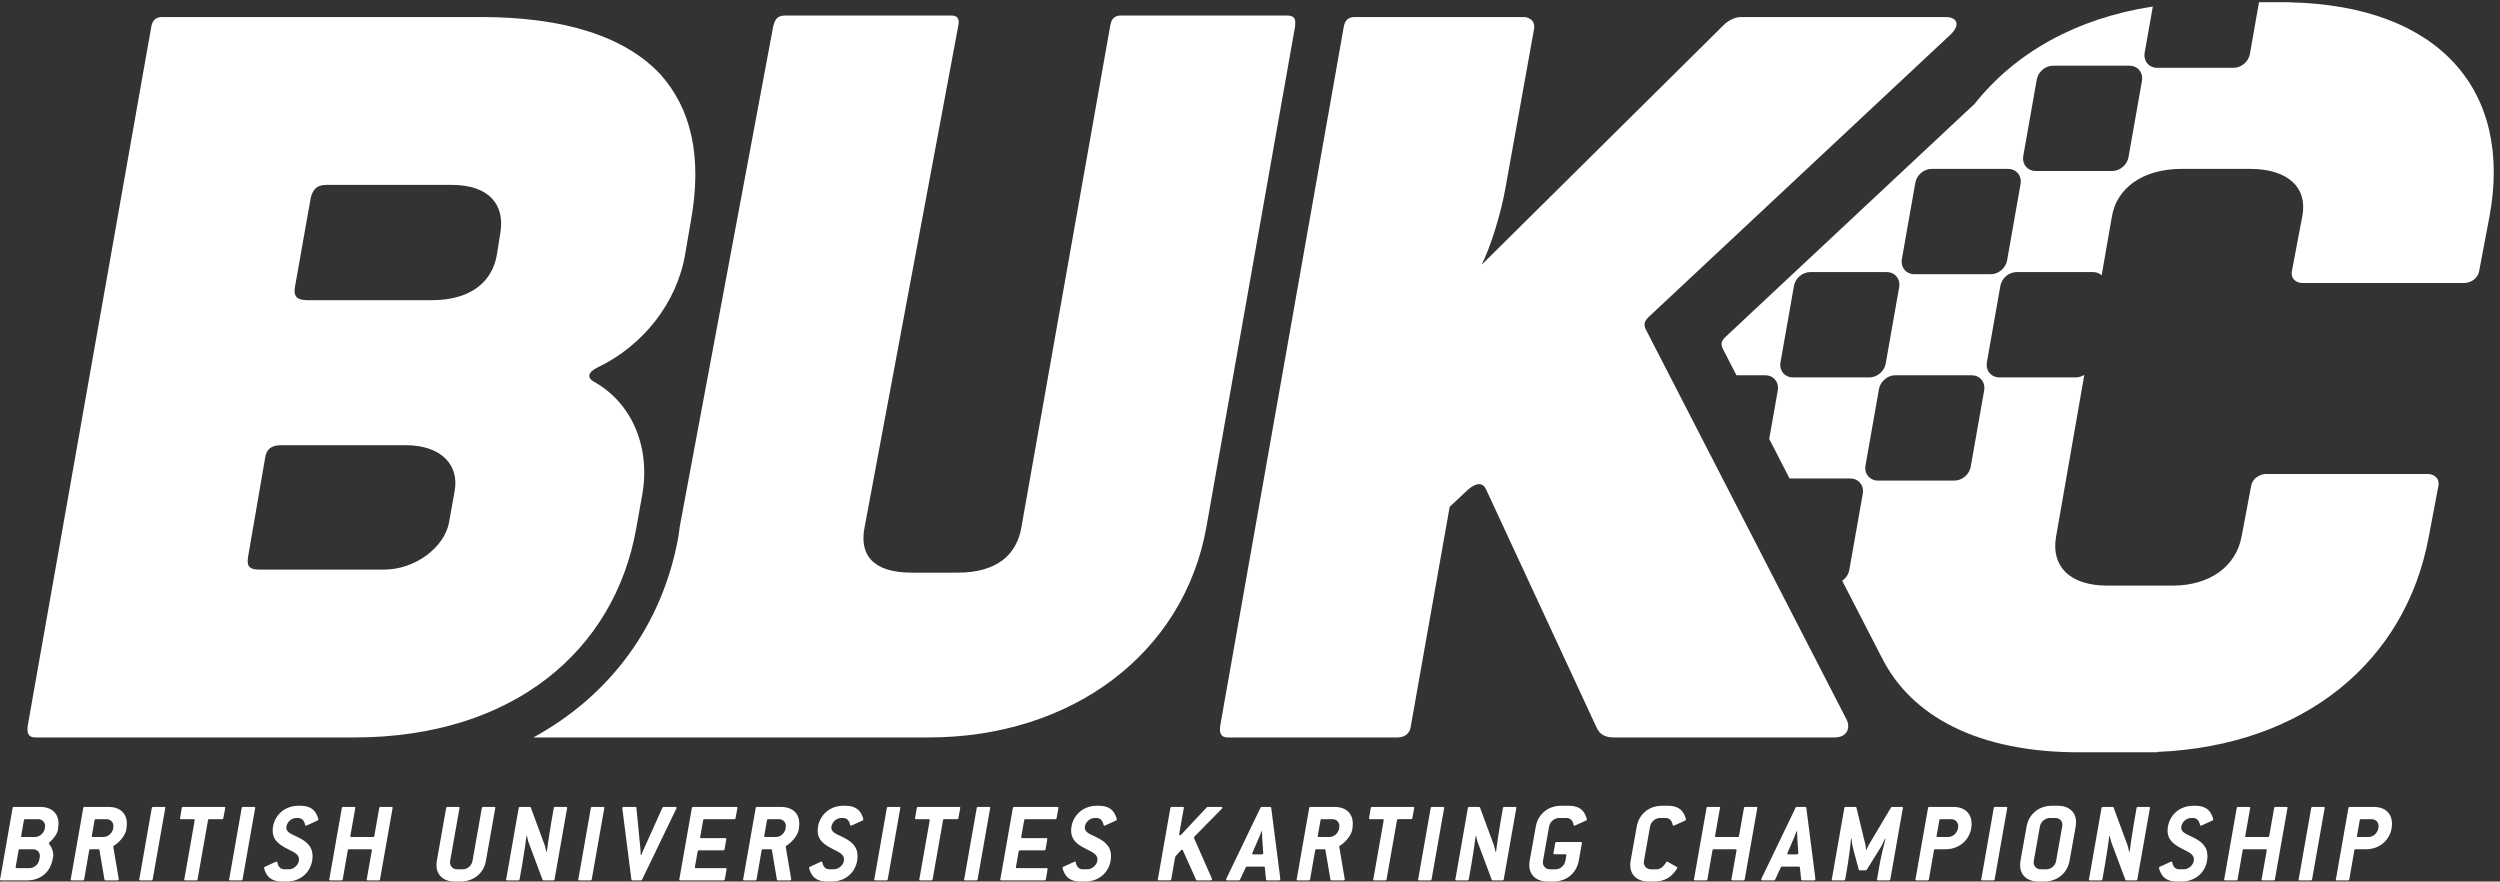 <?xml version="1.0" encoding="UTF-8" standalone="no"?>
<!-- Created with Inkscape (http://www.inkscape.org/) -->

<svg
   version="1.1"
   id="svg1"
   width="708.573"
   height="249.853"
   viewBox="0 0 708.573 249.853"
   xmlns="http://www.w3.org/2000/svg"
   xmlns:svg="http://www.w3.org/2000/svg">
  <rect x="0" y="0" width="708.573" height="249.853" fill="#333333" stroke="none"/>
  <defs
     id="defs1" />
  <g
     id="g1">
    <g
       id="group-R5">
      <path
         id="path2"
         d="m 81.242,132.91 h -27.332 c -1.73,0 -2.727,-0.738 -2.973,-2.469 L 45.957,102.359 c -0.496,-2.23 -0.984,-4.718 -0.984,-5.699 0,-1.25 0.742,-1.75 2.234,-1.75 h 27.328 c 9.688,0 19.129,8.192 20.859,17.879 0.266,1.25 0.75,3.723 0.75,5.223 0,8.449 -6.211,14.898 -14.902,14.898 z M 69.809,68.828 H 42.484 c -1.738,0 -2.734,-0.758 -2.988,-2.508 l -5.207,-30.289 c -0.5,-2.25 -0.996,-4.731 -0.996,-5.723 0,-1.25 0.742,-1.738 2.23,-1.738 h 27.332 c 9.688,0 19.137,7.699 20.871,17.898 0.25,1.73 1.246,5.973 1.246,7.941 0,8.441 -6.203,14.418 -15.164,14.418 z M 123.48,110.301 c -1.75,-9.192 -9.691,-19.871 -18.148,-26.82 -0.742,-0.77 -1.23,-1.25 -1.23,-1.992 0,-0.738 0.738,-1.727 1.23,-2.238 4.727,-5.961 8.199,-14.91 8.199,-22.84 0,-2.238 -0.738,-5.981 -1.23,-8.211 C 107.328,20.121 86.465,2.48 58.137,2.48 H 2.238 C 0.738,2.48 0,2.988 0,4.23 0,5.211 0.996,8.691 1.496,11.922 L 26.828,156.512 c 0.258,1.75 1.258,2.488 2.988,2.488 H 85.707 c 24.606,0 39.012,-13.66 39.012,-35.77 0,-2.992 -0.742,-9.449 -1.239,-12.929"
         style="fill:#ffffff;fill-opacity:1;fill-rule:nonzero;stroke:none"
         transform="matrix(0.133,0,0,-0.133,0,249.853)" />
      <path
         id="path3"
         d="m 226.82,132.91 h -22.351 c -1.742,0 -2.735,-0.738 -2.981,-2.469 l -5.222,-29.57 c -0.254,-1.98 -0.743,-3.473 -0.743,-4.211 0,-1.25 0.743,-1.75 2.235,-1.75 h 22.359 c 12.172,0 21.602,10.43 21.602,23.102 0,8.449 -6.199,14.898 -14.899,14.898 z m 42.246,-22.609 c -2.25,-12.66 -15.418,-27.32 -26.086,-33.782 -1.003,-0.738 -1.496,-1 -1.496,-2.23 0,-1.5 0.493,-3.731 0.993,-6.469 l 9.437,-55.629 c 0.504,-3.25 1.238,-5.973 1.238,-7.211 0,-1.492 -0.988,-2.5 -2.976,-2.5 H 224.59 c -0.992,0 -1.738,0.75 -1.988,1.75 L 211.926,67.32 c -0.262,1 -0.758,1.508 -1.75,1.508 h -17.141 c -1.742,0 -2.738,-0.758 -2.984,-2.508 L 179.371,4.98 c -0.254,-1.75 -1.23,-2.5 -2.984,-2.5 h -23.598 c -1.496,0 -2.238,0.508 -2.238,1.75 0,0.98 0.996,4.711 1.5,7.961 l 25.332,144.321 c 0.25,1.75 1.246,2.488 2.984,2.488 h 50.926 c 24.59,0 39.012,-13.66 39.012,-35.77 0,-4.218 -0.504,-8.699 -1.239,-12.929"
         style="fill:#ffffff;fill-opacity:1;fill-rule:nonzero;stroke:none"
         transform="matrix(0.133,0,0,-0.133,0,249.853)" />
      <path
         id="path4"
         d="M 351.285,151.539 325.461,4.98 c -0.266,-1.75 -1.246,-2.5 -3,-2.5 h -23.594 c -1.496,0 -2.242,0.508 -2.242,1.75 0,0.98 0.746,3.98 1.5,7.961 l 25.332,144.321 c 0.258,1.75 1.254,2.488 2.996,2.488 h 23.59 c 1.488,0 2.242,-0.5 2.242,-1.75 0,-1.23 -0.5,-2.949 -1,-5.711"
         style="fill:#ffffff;fill-opacity:1;fill-rule:nonzero;stroke:none"
         transform="matrix(0.133,0,0,-0.133,0,249.853)" />
      <path
         id="path5"
         d="M 478.738,150.07 476,135.41 c -0.238,-1.738 -0.984,-2.5 -2.727,-2.5 h -27.074 c -1.746,0 -2.726,-0.738 -2.992,-2.469 L 421.105,4.98 c -0.25,-1.75 -1.246,-2.5 -2.984,-2.5 h -23.355 c -1.485,0 -2.239,0.508 -2.239,1.75 0,0.98 0.754,3.469 1.5,7.691 l 19.871,112.797 c 0.493,2.73 0.997,5.211 0.997,6.461 0,1.25 -0.504,1.73 -1.993,1.73 H 385.82 c -1.488,0 -2.226,0.5 -2.226,1.762 0,0.957 0.504,3.219 0.996,5.707 l 2.73,16.133 c 0.25,1.75 1.246,2.488 2.977,2.488 h 87.457 c 1.48,0 2.23,-0.5 2.23,-1.75 0,-0.988 -0.75,-4.199 -1.246,-7.18"
         style="fill:#ffffff;fill-opacity:1;fill-rule:nonzero;stroke:none"
         transform="matrix(0.133,0,0,-0.133,0,249.853)" />
      <path
         id="path6"
         d="M 542.844,151.539 517.008,4.98 c -0.254,-1.75 -1.242,-2.5 -2.985,-2.5 h -23.597 c -1.496,0 -2.238,0.508 -2.238,1.75 0,0.98 0.742,3.98 1.496,7.961 L 515.02,156.512 c 0.25,1.75 1.246,2.488 2.988,2.488 h 23.59 c 1.5,0 2.242,-0.5 2.242,-1.75 0,-1.23 -0.504,-2.949 -0.996,-5.711"
         style="fill:#ffffff;fill-opacity:1;fill-rule:nonzero;stroke:none"
         transform="matrix(0.133,0,0,-0.133,0,249.853)" />
      <path
         id="path7"
         d="m 676.5,129.93 -20.129,-9.192 c -1.98,-0.988 -3.734,-1.726 -4.469,-1.726 -1,0 -1.492,0.488 -1.734,1.726 -1.992,10.684 -8.195,14.672 -14.902,14.672 h -3.989 c -11.668,0 -21.121,-10.941 -21.121,-20.629 0,-10.672 12.688,-14.172 24.856,-20.359 15.398,-7.703 31.047,-17.652 31.047,-40.25 C 666.059,23.102 642.703,0 611.152,0 h -9.929 c -19.387,0 -29.067,7.449 -34.532,18.141 -2.253,4.211 -3.988,9.938 -3.988,10.918 0,1 0.758,1.992 2,2.492 l 20.117,9.188 c 1.996,0.992 3.735,1.73 4.473,1.73 0.996,0 1.5,-0.48 1.738,-1.73 1.989,-10.68 8.203,-14.66 14.914,-14.66 h 9.934 c 10.191,0 21.363,9.703 21.363,21.133 0,10.918 -11.429,15.641 -22.601,21.359 -16.153,8.199 -33.547,17.391 -33.547,40 0,26.321 20.371,52.91 54.906,52.91 h 3.973 c 19.382,0 29.07,-7.449 34.543,-18.121 2.238,-4.23 3.968,-9.949 3.968,-10.929 0,-1.008 -0.75,-1.989 -1.984,-2.5"
         style="fill:#ffffff;fill-opacity:1;fill-rule:nonzero;stroke:none"
         transform="matrix(0.133,0,0,-0.133,0,249.853)" />
      <path
         id="path8"
         d="M 835.746,151.539 809.91,4.98 c -0.254,-1.75 -1.242,-2.5 -2.98,-2.5 h -23.36 c -1.484,0 -2.238,0.508 -2.238,1.75 0,0.98 0.754,3.469 1.258,6.449 l 8.93,50.691 c 0.503,2.731 0.996,4.719 0.996,5.707 0,1.242 -0.739,1.75 -2.227,1.75 H 744.07 c -1.73,0 -2.726,-0.758 -2.976,-2.508 L 730.41,4.98 c -0.254,-1.75 -1.246,-2.5 -2.988,-2.5 h -23.598 c -1.5,0 -2.23,0.508 -2.23,1.75 0,0.98 0.73,3.469 1.226,6.449 l 25.602,145.832 c 0.246,1.75 1.25,2.488 2.984,2.488 h 23.598 c 1.496,0 2.226,-0.5 2.226,-1.75 0,-0.988 -0.492,-2.949 -0.992,-5.711 l -8.695,-49.18 c -0.492,-2.23 -0.98,-4.961 -0.98,-5.699 0,-1.25 0.738,-1.75 2.226,-1.75 H 795 c 1.754,0 2.484,0.73 2.738,2.488 l 10.438,59.114 c 0.242,1.75 1.238,2.488 2.972,2.488 h 23.356 c 1.492,0 2.234,-0.5 2.234,-1.75 0,-1.23 -0.5,-2.949 -0.992,-5.711"
         style="fill:#ffffff;fill-opacity:1;fill-rule:nonzero;stroke:none"
         transform="matrix(0.133,0,0,-0.133,0,249.853)" />
      <path
         id="path9"
         d="m 2603.61,155.031 -57.88,-58.89 c -0.97,-0.98 -1.23,-1.719 -1.23,-2.719 0,-0.75 0.49,-1.73 0.98,-2.992 l 35.27,-79.988 c 1.27,-2.992 2.25,-4.723 2.25,-5.461 0,-1.492 -1.25,-2.5 -3.22,-2.5 h -29.08 c -0.74,0 -1.49,0.508 -1.73,1.238 l -28.08,62.371 c -0.49,0.988 -1.24,1.73 -1.98,1.73 -0.76,0 -1.51,-0.5 -2.24,-1.242 l -10.19,-11.18 c -1.72,-1.726 -2.23,-3.219 -2.74,-5.949 l -7.69,-44.469 c -0.26,-1.75 -1.24,-2.5 -2.98,-2.5 h -23.61 c -1.49,0 -2.23,0.508 -2.23,1.75 0,0.98 0.49,2.73 0.99,4.969 l 25.83,147.313 c 0.27,1.75 1.26,2.488 2.99,2.488 h 23.6 c 1.49,0 2.23,-0.5 2.23,-1.75 0,-0.988 -0.5,-3.219 -0.99,-5.711 l -8.2,-45.949 c -0.5,-2.238 -0.75,-3.988 -0.75,-4.981 0,-1.23 0.75,-2.218 1.76,-2.218 0.73,0 1.48,0.5 2.47,1.48 l 54.42,58.149 c 0.47,0.48 1.49,0.98 2.24,0.98 h 28.55 c 1.73,0 2.49,-0.738 2.49,-1.75 0,-0.738 -0.5,-1.48 -1.25,-2.219"
         style="fill:#ffffff;fill-opacity:1;fill-rule:nonzero;stroke:none"
         transform="matrix(0.133,0,0,-0.133,0,249.853)" />
      <path
         id="path10"
         d="m 2691.34,69.82 -1.48,22.852 c -0.27,3.988 -0.5,11.437 -0.5,14.906 h -0.78 c -0.95,-3 -3.7,-9.687 -5.45,-13.656 l -12.15,-28.094 c -1.26,-2.727 -2.5,-4.957 -2.5,-6.199 0,-1 0.73,-1.73 2.21,-1.73 h 18.17 c 1.98,0 3.22,1.473 3.22,2.973 0,1.98 -0.49,5.969 -0.74,8.949 z m 34.03,-67.34 h -25.09 c -1.26,0 -1.98,0.508 -2.24,1.75 l -2.72,26.078 c -0.26,1.242 -0.99,1.48 -2.23,1.48 h -35.54 c -1.25,0 -2.26,-0.238 -2.75,-1.48 L 2642.65,4.23 c -0.5,-1.242 -1.5,-1.75 -2.75,-1.75 h -24.86 c -1.48,0 -2.23,0.75 -2.23,1.75 0,0.98 1.25,3.219 2.99,6.961 l 70.3,146.059 c 0.51,1.25 1.53,1.75 2.76,1.75 h 17.87 c 1.24,0 2,-0.5 2.24,-1.75 l 18.37,-143.078 c 0.5,-3.492 1,-7.723 1,-8.961 0,-1.723 -1,-2.73 -2.97,-2.73"
         style="fill:#ffffff;fill-opacity:1;fill-rule:nonzero;stroke:none"
         transform="matrix(0.133,0,0,-0.133,0,249.853)" />
      <path
         id="path11"
         d="m 2839.41,132.91 h -22.36 c -1.77,0 -2.75,-0.738 -3.01,-2.469 l -5.2,-29.57 c -0.27,-1.98 -0.72,-3.473 -0.72,-4.211 0,-1.25 0.72,-1.75 2.19,-1.75 h 22.39 c 12.17,0 21.62,10.43 21.62,23.102 0,8.449 -6.23,14.898 -14.91,14.898 z m 42.24,-22.609 c -2.25,-12.66 -15.41,-27.32 -26.1,-33.782 -1,-0.738 -1.51,-1 -1.51,-2.23 0,-1.5 0.51,-3.731 1.02,-6.469 l 9.42,-55.629 c 0.51,-3.25 1.27,-5.973 1.27,-7.211 0,-1.492 -1,-2.5 -2.99,-2.5 h -25.6 c -0.99,0 -1.73,0.75 -1.98,1.75 L 2824.5,67.32 c -0.26,1 -0.77,1.508 -1.75,1.508 h -17.11 c -1.77,0 -2.76,-0.758 -3.01,-2.508 L 2791.94,4.98 c -0.26,-1.75 -1.23,-2.5 -2.97,-2.5 h -23.59 c -1.5,0 -2.24,0.508 -2.24,1.75 0,0.98 0.99,4.711 1.48,7.961 l 25.33,144.321 c 0.27,1.75 1.26,2.488 2.99,2.488 h 50.94 c 24.59,0 39,-13.66 39,-35.77 0,-4.218 -0.5,-8.699 -1.23,-12.929"
         style="fill:#ffffff;fill-opacity:1;fill-rule:nonzero;stroke:none"
         transform="matrix(0.133,0,0,-0.133,0,249.853)" />
      <path
         id="path12"
         d="m 3012.56,150.07 -2.76,-14.66 c -0.22,-1.738 -0.96,-2.5 -2.7,-2.5 h -27.08 c -1.74,0 -2.74,-0.738 -3,-2.469 L 2954.92,4.98 c -0.26,-1.75 -1.25,-2.5 -2.98,-2.5 h -23.35 c -1.48,0 -2.25,0.508 -2.25,1.75 0,0.98 0.77,3.469 1.5,7.691 l 19.87,112.797 c 0.48,2.73 0.99,5.211 0.99,6.461 0,1.25 -0.51,1.73 -1.97,1.73 h -27.1 c -1.48,0 -2.22,0.5 -2.22,1.762 0,0.957 0.49,3.219 1.02,5.707 l 2.69,16.133 c 0.25,1.75 1.26,2.488 2.99,2.488 h 87.45 c 1.49,0 2.25,-0.5 2.25,-1.75 0,-0.988 -0.76,-4.199 -1.25,-7.18"
         style="fill:#ffffff;fill-opacity:1;fill-rule:nonzero;stroke:none"
         transform="matrix(0.133,0,0,-0.133,0,249.853)" />
      <path
         id="path13"
         d="M 3076.67,151.539 3050.81,4.98 c -0.25,-1.75 -1.22,-2.5 -2.97,-2.5 h -23.59 c -1.53,0 -2.25,0.508 -2.25,1.75 0,0.98 0.72,3.98 1.5,7.961 l 25.33,144.321 c 0.26,1.75 1.27,2.488 2.98,2.488 h 23.62 c 1.49,0 2.22,-0.5 2.22,-1.75 0,-1.23 -0.49,-2.949 -0.98,-5.711"
         style="fill:#ffffff;fill-opacity:1;fill-rule:nonzero;stroke:none"
         transform="matrix(0.133,0,0,-0.133,0,249.853)" />
      <path
         id="path14"
         d="M 3230.43,151.539 3204.62,4.98 c -0.27,-1.75 -1.27,-2.5 -3.01,-2.5 H 3181 c -1,0 -1.74,0.508 -1.99,1.238 l -30.3,80.992 c -0.74,1.738 -2.5,10.699 -3,12.688 l -0.98,-0.25 c -0.49,-5.969 -5.75,-41.75 -9.21,-61.367 l -5.46,-30.801 c -0.24,-1.75 -1.24,-2.5 -2.98,-2.5 h -23.6 c -1.48,0 -2.24,0.508 -2.24,1.75 0,0.98 0.76,3.219 1.25,6.211 l 25.59,146.071 c 0.25,1.75 1.26,2.488 3,2.488 h 20.83 c 0.99,0 1.77,-0.5 2.03,-1.238 l 30.03,-81.5 c 0.75,-1.73 2.51,-10.672 3,-12.66 l 1.25,0.258 c 0.49,5.961 5.7,41.731 9.17,61.34 l 5.47,31.313 c 0.25,1.75 1.27,2.488 3,2.488 h 23.34 c 1.48,0 2.22,-0.5 2.22,-1.75 0,-1.23 -0.49,-2.949 -0.99,-5.711"
         style="fill:#ffffff;fill-opacity:1;fill-rule:nonzero;stroke:none"
         transform="matrix(0.133,0,0,-0.133,0,249.853)" />
      <path
         id="path15"
         d="m 3379.76,129.93 -20.12,-9.192 c -1.98,-0.988 -3.73,-1.726 -4.45,-1.726 -1.02,0 -1.51,0.488 -1.77,1.726 -1.99,10.684 -8.2,14.672 -14.9,14.672 h -16.4 c -9.68,0 -19.12,-8.211 -20.88,-17.898 l -12.16,-68.582 c -0.52,-3.461 -1.25,-6.461 -1.25,-7.93 0,-8.461 6.46,-14.922 15.17,-14.922 h 12.16 c 9.94,0 18.87,7.953 20.62,17.883 l 1.51,7.961 c 0.22,1.488 0.72,3.477 0.72,4.488 0,1.23 -0.72,1.719 -2.23,1.719 h -23.34 c -1.52,0 -2.01,0.5 -2.01,1.742 0,0.75 0.49,2.981 0.75,4.469 l 2.99,17.398 c 0.26,1.742 1.25,2.481 2.98,2.481 h 51.92 c 1.51,0 2.24,-0.488 2.24,-1.73 0,-1 -0.73,-3.977 -1.23,-6.469 l -5.72,-32.059 C 3359.64,18.141 3338.52,0 3310.43,0 h -12.17 c -24.83,0 -39.25,14.172 -39.25,35.031 0,2.98 0.24,5.969 0.73,8.93 l 13.19,73.551 c 4.73,25.847 25.6,43.968 53.92,43.968 h 16.4 c 19.38,0 29.05,-7.449 34.51,-18.121 2.25,-4.23 3.97,-9.949 3.97,-10.929 0,-1.008 -0.71,-1.989 -1.97,-2.5"
         style="fill:#ffffff;fill-opacity:1;fill-rule:nonzero;stroke:none"
         transform="matrix(0.133,0,0,-0.133,0,249.853)" />
      <path
         id="path16"
         d="m 3590.94,129.93 -20.16,-9.192 c -1.97,-0.988 -3.7,-1.726 -4.47,-1.726 -0.99,0 -1.49,0.488 -1.71,1.726 -2,10.684 -8.22,14.672 -14.9,14.672 h -12.43 c -9.71,0 -19.15,-8.211 -20.88,-17.898 L 3504.2,48.93 C 3503.49,45.199 3503,42.719 3503,41 c 0,-8.461 6.44,-14.922 15.12,-14.922 h 12.17 c 6.7,0 13.68,3.981 20.13,14.66 0.76,1.25 1.47,1.73 2.26,1.73 0.98,0 2.21,-0.969 3.7,-1.73 l 16.66,-9.438 c 0.99,-0.492 1.48,-0.992 1.48,-1.98 0,-1 -1.74,-3.731 -4.72,-7.461 C 3560.36,9.43 3547.44,0 3525.58,0 h -12.16 c -24.87,0 -39.25,14.172 -39.25,35.031 0,2.98 0.22,5.969 0.72,8.93 l 13.19,73.551 c 4.7,25.847 25.57,43.968 53.88,43.968 h 12.44 c 19.38,0 29.08,-7.449 34.55,-18.121 2.21,-4.23 3.95,-9.949 3.95,-10.929 0,-1.008 -0.74,-1.989 -1.96,-2.5"
         style="fill:#ffffff;fill-opacity:1;fill-rule:nonzero;stroke:none"
         transform="matrix(0.133,0,0,-0.133,0,249.853)" />
      <path
         id="path17"
         d="M 3743.97,151.539 3718.14,4.98 c -0.27,-1.75 -1.25,-2.5 -2.98,-2.5 h -23.36 c -1.5,0 -2.25,0.508 -2.25,1.75 0,0.98 0.75,3.469 1.26,6.449 l 8.95,50.691 c 0.48,2.731 0.99,4.719 0.99,5.707 0,1.242 -0.78,1.75 -2.25,1.75 h -46.22 c -1.72,0 -2.72,-0.758 -2.98,-2.508 L 3638.63,4.98 c -0.26,-1.75 -1.26,-2.5 -2.99,-2.5 h -23.6 c -1.5,0 -2.24,0.508 -2.24,1.75 0,0.98 0.74,3.469 1.24,6.449 l 25.6,145.832 c 0.23,1.75 1.22,2.488 2.98,2.488 h 23.59 c 1.5,0 2.26,-0.5 2.26,-1.75 0,-0.988 -0.52,-2.949 -1.02,-5.711 l -8.7,-49.18 c -0.49,-2.23 -0.98,-4.961 -0.98,-5.699 0,-1.25 0.76,-1.75 2.25,-1.75 h 46.18 c 1.74,0 2.51,0.73 2.75,2.488 l 10.45,59.114 c 0.23,1.75 1.22,2.488 2.95,2.488 h 23.36 c 1.5,0 2.24,-0.5 2.24,-1.75 0,-1.23 -0.49,-2.949 -0.98,-5.711"
         style="fill:#ffffff;fill-opacity:1;fill-rule:nonzero;stroke:none"
         transform="matrix(0.133,0,0,-0.133,0,249.853)" />
      <path
         id="path18"
         d="m 3831.65,69.82 -1.49,22.852 c -0.24,3.988 -0.49,11.437 -0.49,14.906 h -0.73 c -1,-3 -3.72,-9.687 -5.48,-13.656 l -12.19,-28.094 c -1.21,-2.727 -2.47,-4.957 -2.47,-6.199 0,-1 0.76,-1.73 2.25,-1.73 h 18.11 c 1.99,0 3.24,1.473 3.24,2.973 0,1.98 -0.49,5.969 -0.75,8.949 z m 34.04,-67.34 h -25.08 c -1.23,0 -2,0.508 -2.24,1.75 l -2.73,26.078 c -0.25,1.242 -1.01,1.48 -2.23,1.48 h -35.55 c -1.22,0 -2.22,-0.238 -2.71,-1.48 L 3782.96,4.23 c -0.51,-1.242 -1.49,-1.75 -2.74,-1.75 h -24.83 c -1.48,0 -2.25,0.75 -2.25,1.75 0,0.98 1.26,3.219 2.99,6.961 l 70.32,146.059 c 0.49,1.25 1.49,1.75 2.71,1.75 h 17.9 c 1.25,0 1.98,-0.5 2.25,-1.75 l 18.38,-143.078 c 0.5,-3.492 0.99,-7.723 0.99,-8.961 0,-1.723 -0.99,-2.73 -2.99,-2.73"
         style="fill:#ffffff;fill-opacity:1;fill-rule:nonzero;stroke:none"
         transform="matrix(0.133,0,0,-0.133,0,249.853)" />
      <path
         id="path19"
         d="M 4053.49,147.578 4028.43,4.98 c -0.26,-1.75 -1.24,-2.5 -2.99,-2.5 h -23.36 c -1.48,0 -2.23,0.508 -2.23,1.75 0,0.98 0.5,2.48 0.99,4.969 l 3.73,21.852 c 3.24,19.621 11.92,54.168 13.4,60.129 l -0.99,0.242 c -0.98,-1.973 -5.94,-13.41 -9.93,-19.871 l -28.82,-46.223 c -0.73,-0.988 -1.48,-1.469 -2.47,-1.469 h -12.7 c -0.97,0 -1.73,0.48 -1.96,1.469 l -12.41,46.223 c -1.25,4.969 -2.75,15.398 -2.98,19.871 l -0.99,-0.242 c -0.51,-5.961 -4.48,-40.508 -7.96,-60.129 l -4.47,-26.07 c -0.27,-1.75 -1.27,-2.5 -3.01,-2.5 h -23.6 c -1.47,0 -2.21,0.508 -2.21,1.75 0,0.98 0.74,3.469 1.23,6.211 l 25.59,146.071 c 0.24,1.75 1.24,2.488 2.98,2.488 h 20.88 c 1,0 1.72,-0.5 1.98,-1.488 l 19.11,-79 c 0.52,-2.492 1.26,-8.203 1.26,-11.191 h 0.74 c 0.76,2 4.48,9.449 5.47,11.191 l 46.96,79 c 0.5,0.988 1.49,1.488 2.49,1.488 h 20.86 c 1.49,0 2.22,-0.5 2.22,-1.75 0,-1.23 -0.73,-4.719 -1.75,-9.672"
         style="fill:#ffffff;fill-opacity:1;fill-rule:nonzero;stroke:none"
         transform="matrix(0.133,0,0,-0.133,0,249.853)" />
      <path
         id="path20"
         d="m 4158.12,132.91 h -22.38 c -1.73,0 -2.71,-0.738 -2.99,-2.469 l -5.18,-29.57 c -0.27,-1.742 -0.77,-3.473 -0.77,-4.211 0,-1.25 0.77,-1.75 2.24,-1.75 h 22.38 c 12.15,0 21.6,10.918 21.6,23.102 0,8.449 -6.2,14.898 -14.9,14.898 z m -11.45,-64.082 h -22.35 c -1.72,0 -2.73,-0.758 -2.98,-2.508 L 4110.65,4.98 c -0.24,-1.75 -1.25,-2.5 -2.99,-2.5 h -23.6 c -1.47,0 -2.22,0.508 -2.22,1.75 0,0.98 0.75,2.988 1.24,6.449 l 25.58,145.832 c 0.26,1.75 1.25,2.488 2.99,2.488 h 50.93 c 24.58,0 39,-13.898 39,-36.031 0,-30.539 -23.87,-54.141 -54.91,-54.141"
         style="fill:#ffffff;fill-opacity:1;fill-rule:nonzero;stroke:none"
         transform="matrix(0.133,0,0,-0.133,0,249.853)" />
      <path
         id="path21"
         d="M 4276.59,151.539 4250.76,4.98 c -0.23,-1.75 -1.24,-2.5 -2.98,-2.5 h -23.6 c -1.47,0 -2.24,0.508 -2.24,1.75 0,0.98 0.77,3.98 1.53,7.961 l 25.3,144.321 c 0.26,1.75 1.27,2.488 3.01,2.488 h 23.59 c 1.48,0 2.22,-0.5 2.22,-1.75 0,-1.23 -0.49,-2.949 -1,-5.711"
         style="fill:#ffffff;fill-opacity:1;fill-rule:nonzero;stroke:none"
         transform="matrix(0.133,0,0,-0.133,0,249.853)" />
      <path
         id="path22"
         d="m 4380.22,135.41 h -12.16 c -9.72,0 -19.16,-8.211 -20.89,-17.898 l -12.19,-68.582 c -0.5,-2.461 -1.2,-6.461 -1.2,-7.93 0,-8.461 6.44,-14.922 15.12,-14.922 h 12.17 c 9.95,0 18.89,7.953 20.62,17.883 l 11.94,67.359 c 0.76,3.711 1.49,7.692 1.49,9.418 0,8.453 -5.96,14.672 -14.9,14.672 z m 43.23,-17.898 -13.18,-73.551 C 4405.55,18.141 4384.44,0 4356.36,0 h -12.15 c -24.86,0 -39.26,14.172 -39.26,35.031 0,2.98 0.22,5.707 0.72,8.93 l 13.19,73.551 c 4.7,25.847 25.6,43.968 53.88,43.968 h 12.19 c 24.86,0 39.26,-13.902 39.26,-35.019 0,-2.731 -0.25,-5.961 -0.74,-8.949"
         style="fill:#ffffff;fill-opacity:1;fill-rule:nonzero;stroke:none"
         transform="matrix(0.133,0,0,-0.133,0,249.853)" />
      <path
         id="path23"
         d="M 4580.7,151.539 4554.87,4.98 c -0.26,-1.75 -1.25,-2.5 -2.98,-2.5 h -20.63 c -1,0 -1.72,0.508 -1.98,1.238 l -30.31,80.992 c -0.74,1.738 -2.5,10.699 -2.98,12.688 l -0.99,-0.25 c -0.51,-5.969 -5.71,-41.75 -9.2,-61.367 l -5.46,-30.801 c -0.25,-1.75 -1.25,-2.5 -2.97,-2.5 h -23.63 c -1.48,0 -2.23,0.508 -2.23,1.75 0,0.98 0.75,3.219 1.24,6.211 l 25.61,146.071 c 0.21,1.75 1.22,2.488 2.98,2.488 h 20.88 c 0.98,0 1.72,-0.5 1.96,-1.238 l 30.07,-81.5 c 0.75,-1.73 2.48,-10.672 2.98,-12.66 l 1.24,0.258 c 0.5,5.961 5.7,41.731 9.2,61.34 l 5.46,31.313 c 0.24,1.75 1.25,2.488 2.97,2.488 h 23.34 c 1.52,0 2.24,-0.5 2.24,-1.75 0,-1.23 -0.48,-2.949 -0.98,-5.711"
         style="fill:#ffffff;fill-opacity:1;fill-rule:nonzero;stroke:none"
         transform="matrix(0.133,0,0,-0.133,0,249.853)" />
      <path
         id="path24"
         d="m 4714.62,129.93 -20.12,-9.192 c -1.99,-0.988 -3.74,-1.726 -4.47,-1.726 -0.99,0 -1.51,0.488 -1.79,1.726 -1.96,10.684 -8.17,14.672 -14.87,14.672 h -3.98 c -11.69,0 -21.14,-10.941 -21.14,-20.629 0,-10.672 12.69,-14.172 24.86,-20.359 15.41,-7.703 31.05,-17.652 31.05,-40.25 C 4704.16,23.102 4680.82,0 4649.25,0 h -9.93 c -19.39,0 -29.06,7.449 -34.51,18.141 -2.26,4.211 -3.98,9.938 -3.98,10.918 0,1 0.73,1.992 1.98,2.492 l 20.11,9.188 c 2,0.992 3.73,1.73 4.47,1.73 0.99,0 1.49,-0.48 1.76,-1.73 1.98,-10.68 8.18,-14.66 14.91,-14.66 h 9.92 c 10.21,0 21.38,9.703 21.38,21.133 0,10.918 -11.43,15.641 -22.64,21.359 -16.13,8.199 -33.5,17.391 -33.5,40 0,26.321 20.36,52.91 54.88,52.91 h 4 c 19.35,0 29.06,-7.449 34.53,-18.121 2.21,-4.23 3.94,-9.949 3.94,-10.929 0,-1.008 -0.74,-1.989 -1.95,-2.5"
         style="fill:#ffffff;fill-opacity:1;fill-rule:nonzero;stroke:none"
         transform="matrix(0.133,0,0,-0.133,0,249.853)" />
      <path
         id="path25"
         d="M 4873.85,151.539 4848.01,4.98 c -0.24,-1.75 -1.22,-2.5 -2.95,-2.5 h -23.39 c -1.48,0 -2.24,0.508 -2.24,1.75 0,0.98 0.76,3.469 1.24,6.449 l 8.98,50.691 c 0.47,2.731 0.97,4.719 0.97,5.707 0,1.242 -0.74,1.75 -2.23,1.75 h -46.22 c -1.73,0 -2.74,-0.758 -2.96,-2.508 L 4768.5,4.98 c -0.23,-1.75 -1.21,-2.5 -2.93,-2.5 h -23.64 c -1.48,0 -2.24,0.508 -2.24,1.75 0,0.98 0.76,3.469 1.26,6.449 l 25.6,145.832 c 0.2,1.75 1.22,2.488 2.95,2.488 h 23.62 c 1.48,0 2.22,-0.5 2.22,-1.75 0,-0.988 -0.47,-2.949 -0.98,-5.711 l -8.71,-49.18 c -0.49,-2.23 -0.98,-4.961 -0.98,-5.699 0,-1.25 0.73,-1.75 2.22,-1.75 h 46.24 c 1.72,0 2.46,0.73 2.73,2.488 l 10.4,59.114 c 0.26,1.75 1.26,2.488 3,2.488 h 23.35 c 1.51,0 2.23,-0.5 2.23,-1.75 0,-1.23 -0.47,-2.949 -0.99,-5.711"
         style="fill:#ffffff;fill-opacity:1;fill-rule:nonzero;stroke:none"
         transform="matrix(0.133,0,0,-0.133,0,249.853)" />
      <path
         id="path26"
         d="M 4953.09,151.539 4927.25,4.98 c -0.25,-1.75 -1.22,-2.5 -2.96,-2.5 h -23.58 c -1.52,0 -2.25,0.508 -2.25,1.75 0,0.98 0.73,3.98 1.45,7.961 l 25.36,144.321 c 0.25,1.75 1.24,2.488 2.97,2.488 h 23.65 c 1.47,0 2.2,-0.5 2.2,-1.75 0,-1.23 -0.49,-2.949 -1,-5.711"
         style="fill:#ffffff;fill-opacity:1;fill-rule:nonzero;stroke:none"
         transform="matrix(0.133,0,0,-0.133,0,249.853)" />
      <path
         id="path27"
         d="m 5054,132.91 h -22.38 c -1.72,0 -2.72,-0.738 -2.98,-2.469 l -5.22,-29.57 c -0.24,-1.742 -0.71,-3.473 -0.71,-4.211 0,-1.25 0.71,-1.75 2.21,-1.75 h 22.36 c 12.18,0 21.6,10.918 21.6,23.102 0,8.449 -6.18,14.898 -14.88,14.898 z m -11.44,-64.082 h -22.36 c -1.77,0 -2.76,-0.758 -2.96,-2.508 L 5006.51,4.98 c -0.21,-1.75 -1.21,-2.5 -2.96,-2.5 h -23.58 c -1.53,0 -2.25,0.508 -2.25,1.75 0,0.98 0.72,2.988 1.25,6.449 l 25.59,145.832 c 0.23,1.75 1.21,2.488 2.94,2.488 h 50.98 c 24.59,0 38.98,-13.898 38.98,-36.031 0,-30.539 -23.84,-54.141 -54.9,-54.141"
         style="fill:#ffffff;fill-opacity:1;fill-rule:nonzero;stroke:none"
         transform="matrix(0.133,0,0,-0.133,0,249.853)" />
      <path
         id="path28"
         d="M 1054.36,150.309 1035.48,43.961 C 1031.01,18.141 1009.65,0 981.566,0 h -12.168 c -24.851,0 -39.25,14.172 -39.25,35.031 0,2.98 0.239,5.707 0.743,8.93 l 19.875,112.551 c 0.246,1.75 1.242,2.488 2.98,2.488 h 23.356 c 1.488,0 2.23,-0.5 2.23,-1.75 0,-1.23 -0.5,-3.469 -0.98,-5.711 L 960.211,48.93 c -0.508,-2.719 -1.246,-5.949 -1.246,-7.93 0,-8.461 6.465,-14.922 15.156,-14.922 h 12.172 c 9.934,0 18.887,7.953 20.617,17.883 l 19.88,112.551 c 0.25,1.75 1.24,2.488 2.99,2.488 h 23.59 c 1.49,0 2.24,-0.5 2.24,-1.75 0,-1.23 -0.75,-3.469 -1.25,-6.941"
         style="fill:#ffffff;fill-opacity:1;fill-rule:nonzero;stroke:none"
         transform="matrix(0.133,0,0,-0.133,0,249.853)" />
      <path
         id="path29"
         d="M 1207.66,151.539 1181.83,4.98 c -0.26,-1.75 -1.25,-2.5 -2.99,-2.5 h -20.62 c -0.98,0 -1.74,0.508 -1.98,1.238 l -30.32,80.992 c -0.74,1.738 -2.47,10.699 -2.97,12.688 l -1,-0.25 c -0.49,-5.969 -5.71,-41.75 -9.2,-61.367 L 1107.3,4.98 c -0.26,-1.75 -1.25,-2.5 -2.99,-2.5 h -23.6 c -1.49,0 -2.24,0.508 -2.24,1.75 0,0.98 0.75,3.219 1.25,6.211 l 25.59,146.071 c 0.25,1.75 1.24,2.488 2.98,2.488 h 20.87 c 0.99,0 1.73,-0.5 1.99,-1.238 l 30.06,-81.5 c 0.74,-1.73 2.47,-10.672 2.96,-12.66 l 1.26,0.258 c 0.5,5.961 5.71,41.731 9.18,61.34 l 5.48,31.313 c 0.24,1.75 1.24,2.488 2.98,2.488 h 23.35 c 1.49,0 2.24,-0.5 2.24,-1.75 0,-1.23 -0.5,-2.949 -1,-5.711"
         style="fill:#ffffff;fill-opacity:1;fill-rule:nonzero;stroke:none"
         transform="matrix(0.133,0,0,-0.133,0,249.853)" />
      <path
         id="path30"
         d="M 1286.91,151.539 1261.08,4.98 c -0.25,-1.75 -1.25,-2.5 -2.99,-2.5 h -23.6 c -1.5,0 -2.24,0.508 -2.24,1.75 0,0.98 0.74,3.98 1.5,7.961 l 25.34,144.321 c 0.25,1.75 1.25,2.488 2.99,2.488 h 23.59 c 1.5,0 2.24,-0.5 2.24,-1.75 0,-1.23 -0.5,-2.949 -1,-5.711"
         style="fill:#ffffff;fill-opacity:1;fill-rule:nonzero;stroke:none"
         transform="matrix(0.133,0,0,-0.133,0,249.853)" />
      <path
         id="path31"
         d="M 1439.2,151.051 1368.39,4.23 c -0.5,-1.242 -1.5,-1.75 -2.73,-1.75 h -17.89 c -1.24,0 -1.99,0.508 -2.24,1.75 L 1327.4,146.34 c -0.75,4.969 -1.24,8.441 -1.24,9.922 0,1.758 0.98,2.738 2.98,2.738 h 24.84 c 1.24,0 2.24,-0.5 2.24,-1.75 l 8.69,-89.43 c 0.25,-2.711 0.51,-8.191 0.51,-11.41 h 1.23 c 0.74,1.988 3.73,9.18 4.47,10.91 l 40.5,89.93 c 0.49,1.25 1.49,1.75 2.73,1.75 h 25.08 c 1.5,0 2.5,-0.738 2.5,-1.75 0,-0.988 -1.24,-2.949 -2.73,-6.199"
         style="fill:#ffffff;fill-opacity:1;fill-rule:nonzero;stroke:none"
         transform="matrix(0.133,0,0,-0.133,0,249.853)" />
      <path
         id="path32"
         d="m 1659.81,132.91 h -22.36 c -1.73,0 -2.73,-0.738 -2.99,-2.469 l -5.2,-29.57 c -0.26,-1.98 -0.75,-3.473 -0.75,-4.211 0,-1.25 0.75,-1.75 2.24,-1.75 h 22.36 c 12.17,0 21.6,10.43 21.6,23.102 0,8.449 -6.2,14.898 -14.9,14.898 z m 42.24,-22.609 c -2.24,-12.66 -15.41,-27.32 -26.08,-33.782 -1,-0.738 -1.49,-1 -1.49,-2.23 0,-1.5 0.49,-3.731 0.99,-6.469 l 9.43,-55.629 c 0.5,-3.25 1.25,-5.973 1.25,-7.211 0,-1.492 -0.99,-2.5 -2.98,-2.5 h -25.59 c -1,0 -1.74,0.75 -1.99,1.75 l -10.68,63.09 c -0.26,1 -0.75,1.508 -1.76,1.508 h -17.13 c -1.73,0 -2.73,-0.758 -2.97,-2.508 L 1612.36,4.98 c -0.25,-1.75 -1.23,-2.5 -2.98,-2.5 h -23.61 c -1.49,0 -2.23,0.508 -2.23,1.75 0,0.98 1,4.711 1.49,7.961 l 25.34,144.321 c 0.26,1.75 1.25,2.488 2.98,2.488 h 50.93 c 24.6,0 39.01,-13.66 39.01,-35.77 0,-4.218 -0.5,-8.699 -1.24,-12.929"
         style="fill:#ffffff;fill-opacity:1;fill-rule:nonzero;stroke:none"
         transform="matrix(0.133,0,0,-0.133,0,249.853)" />
      <path
         id="path33"
         d="m 1837.93,129.93 -20.13,-9.192 c -1.97,-0.988 -3.73,-1.726 -4.46,-1.726 -1,0 -1.49,0.488 -1.74,1.726 -2,10.684 -8.2,14.672 -14.91,14.672 h -3.98 c -11.66,0 -21.11,-10.941 -21.11,-20.629 0,-10.672 12.67,-14.172 24.84,-20.359 15.41,-7.703 31.06,-17.652 31.06,-40.25 C 1827.5,23.102 1804.14,0 1772.59,0 h -9.94 c -19.38,0 -29.06,7.449 -34.52,18.141 -2.24,4.211 -3.98,9.938 -3.98,10.918 0,1 0.75,1.992 1.99,2.492 l 20.12,9.188 c 1.99,0.992 3.73,1.73 4.48,1.73 0.98,0 1.48,-0.48 1.73,-1.73 1.99,-10.68 8.19,-14.66 14.91,-14.66 h 9.93 c 10.2,0 21.37,9.703 21.37,21.133 0,10.918 -11.43,15.641 -22.61,21.359 -16.15,8.199 -33.54,17.391 -33.54,40 0,26.321 20.37,52.91 54.91,52.91 h 3.97 c 19.39,0 29.06,-7.449 34.55,-18.121 2.22,-4.23 3.96,-9.949 3.96,-10.929 0,-1.008 -0.75,-1.989 -1.99,-2.5"
         style="fill:#ffffff;fill-opacity:1;fill-rule:nonzero;stroke:none"
         transform="matrix(0.133,0,0,-0.133,0,249.853)" />
      <path
         id="path34"
         d="M 1917.69,151.539 1891.85,4.98 c -0.25,-1.75 -1.23,-2.5 -2.98,-2.5 h -23.6 c -1.5,0 -2.24,0.508 -2.24,1.75 0,0.98 0.74,3.98 1.5,7.961 l 25.33,144.321 c 0.25,1.75 1.25,2.488 2.99,2.488 h 23.6 c 1.48,0 2.24,-0.5 2.24,-1.75 0,-1.23 -0.51,-2.949 -1,-5.711"
         style="fill:#ffffff;fill-opacity:1;fill-rule:nonzero;stroke:none"
         transform="matrix(0.133,0,0,-0.133,0,249.853)" />
      <path
         id="path35"
         d="m 2045.13,150.07 -2.73,-14.66 c -0.25,-1.738 -0.99,-2.5 -2.75,-2.5 h -27.06 c -1.75,0 -2.73,-0.738 -2.99,-2.469 L 1987.5,4.98 c -0.25,-1.75 -1.25,-2.5 -2.99,-2.5 h -23.36 c -1.48,0 -2.23,0.508 -2.23,1.75 0,0.98 0.75,3.469 1.49,7.691 l 19.87,112.797 c 0.5,2.73 1,5.211 1,6.461 0,1.25 -0.5,1.73 -1.99,1.73 h -27.07 c -1.5,0 -2.23,0.5 -2.23,1.762 0,0.957 0.49,3.219 0.99,5.707 l 2.73,16.133 c 0.25,1.75 1.23,2.488 2.97,2.488 h 87.47 c 1.47,0 2.23,-0.5 2.23,-1.75 0,-0.988 -0.76,-4.199 -1.25,-7.18"
         style="fill:#ffffff;fill-opacity:1;fill-rule:nonzero;stroke:none"
         transform="matrix(0.133,0,0,-0.133,0,249.853)" />
      <path
         id="path36"
         d="M 2109.23,151.539 2083.39,4.98 c -0.25,-1.75 -1.23,-2.5 -2.98,-2.5 h -23.6 c -1.49,0 -2.24,0.508 -2.24,1.75 0,0.98 0.75,3.98 1.49,7.961 l 25.34,144.321 c 0.26,1.75 1.25,2.488 2.99,2.488 h 23.59 c 1.5,0 2.24,-0.5 2.24,-1.75 0,-1.23 -0.49,-2.949 -0.99,-5.711"
         style="fill:#ffffff;fill-opacity:1;fill-rule:nonzero;stroke:none"
         transform="matrix(0.133,0,0,-0.133,0,249.853)" />
      <path
         id="path37"
         d="m 2378.04,129.93 -20.13,-9.192 c -1.98,-0.988 -3.73,-1.726 -4.47,-1.726 -0.99,0 -1.5,0.488 -1.73,1.726 -1.99,10.684 -8.2,14.672 -14.91,14.672 h -3.99 c -11.66,0 -21.11,-10.941 -21.11,-20.629 0,-10.672 12.68,-14.172 24.85,-20.359 15.39,-7.703 31.05,-17.652 31.05,-40.25 C 2367.6,23.102 2344.25,0 2312.69,0 h -9.94 c -19.37,0 -29.05,7.449 -34.52,18.141 -2.25,4.211 -3.98,9.938 -3.98,10.918 0,1 0.76,1.992 1.99,2.492 l 20.12,9.188 c 2,0.992 3.74,1.73 4.47,1.73 1,0 1.49,-0.48 1.74,-1.73 1.99,-10.68 8.19,-14.66 14.91,-14.66 h 9.94 c 10.19,0 21.37,9.703 21.37,21.133 0,10.918 -11.44,15.641 -22.62,21.359 -16.14,8.199 -33.53,17.391 -33.53,40 0,26.321 20.36,52.91 54.91,52.91 h 3.96 c 19.39,0 29.08,-7.449 34.54,-18.121 2.23,-4.23 3.98,-9.949 3.98,-10.929 0,-1.008 -0.76,-1.989 -1.99,-2.5"
         style="fill:#ffffff;fill-opacity:1;fill-rule:nonzero;stroke:none"
         transform="matrix(0.133,0,0,-0.133,0,249.853)" />
      <path
         id="path38"
         d="m 1489.57,66.449 h 51.5 c 1.48,0 2.41,0.512 2.85,1.73 0.35,1.012 0.73,4.242 1.29,7.219 l 2.43,14.652 c 0.37,1.75 -0.11,2.508 -1.86,2.508 h -51.5 c -1.74,0 -2.45,0.731 -2.11,2.453 l 6.25,35.429 c 0.26,1.731 1.24,2.469 2.99,2.469 h 63.4 c 1.76,0 2.49,0.762 2.74,2.5 l 2.73,14.66 c 0.51,2.981 1.25,6.192 1.25,7.18 0,1.25 -0.74,1.75 -2.22,1.75 h -68.4 -20.71 -2.89 c -1.73,0 -2.73,-0.738 -2.98,-2.488 L 1448.99,12.191 c -0.76,-3.98 -1.49,-6.98 -1.49,-7.961 0,-1.242 0.73,-1.75 2.24,-1.75 h 2.87 20.72 68.37 c 1.49,0 2.41,0.508 2.85,1.75 0.35,0.98 0.75,4.219 1.29,7.191 l 2.43,14.656 c 0.36,1.73 -0.1,2.492 -1.85,2.492 H 1483 c -1.73,0 -2.43,0.75 -2.1,2.441 l 5.89,33.348 c 0.35,1.379 1.21,2.09 2.78,2.09"
         style="fill:#ffffff;fill-opacity:1;fill-rule:nonzero;stroke:none"
         transform="matrix(0.133,0,0,-0.133,0,249.853)" />
      <path
         id="path39"
         d="m 2173.69,66.449 h 51.5 c 1.48,0 2.41,0.512 2.84,1.73 0.37,1.012 0.74,4.242 1.29,7.219 l 2.44,14.652 c 0.37,1.75 -0.11,2.508 -1.86,2.508 h -51.5 c -1.73,0 -2.45,0.731 -2.12,2.453 l 6.26,35.429 c 0.25,1.731 1.23,2.469 2.99,2.469 h 63.41 c 1.75,0 2.49,0.762 2.73,2.5 l 2.73,14.66 c 0.5,2.981 1.25,6.192 1.25,7.18 0,1.25 -0.75,1.75 -2.23,1.75 h -68.39 -20.72 -2.88 c -1.74,0 -2.73,-0.738 -2.99,-2.488 L 2133.11,12.191 c -0.76,-3.98 -1.5,-6.98 -1.5,-7.961 0,-1.242 0.74,-1.75 2.24,-1.75 h 2.87 20.73 68.38 c 1.47,0 2.4,0.508 2.84,1.75 0.34,0.98 0.75,4.219 1.3,7.191 l 2.42,14.656 c 0.37,1.73 -0.1,2.492 -1.86,2.492 h -63.4 c -1.75,0 -2.45,0.75 -2.11,2.441 l 5.89,33.348 c 0.35,1.379 1.2,2.09 2.78,2.09"
         style="fill:#ffffff;fill-opacity:1;fill-rule:nonzero;stroke:none"
         transform="matrix(0.133,0,0,-0.133,0,249.853)" />
      <path
         id="path40"
         d="m 3512.63,1202.41 c -9.73,-9.73 -9.73,-17.05 -4.84,-26.77 l 428.2,-832.109 c 7.3,-17.011 0,-36.492 -26.76,-36.492 h -469.55 c -17.05,0 -29.22,4.883 -36.52,19.481 l -236,508.511 c -7.31,17.028 -21.89,14.578 -38.93,0 l -38.92,-36.5 -82.74,-467.14 c -2.42,-19.469 -17.02,-24.352 -29.16,-24.352 H 2617.3 c -12.17,0 -19.5,4.883 -17.06,24.352 l 262.78,1486.579 c 2.44,19.46 12.16,24.32 24.33,24.32 h 360.1 c 7.3,0 24.33,-4.86 21.89,-24.32 l -60.82,-338.2 c -9.74,-55.96 -31.63,-126.51 -51.12,-165.43 l 515.83,510.93 c 9.72,9.72 24.31,17.02 36.49,17.02 h 435.52 c 29.2,0 31.65,-19.46 9.72,-38.93 l -642.33,-600.95"
         style="fill:#ffffff;fill-opacity:1;fill-rule:nonzero;stroke:none"
         transform="matrix(0.133,0,0,-0.133,0,249.853)" />
      <path
         id="path41"
         d="M 961.652,1484.63 H 696.43 c -21.887,0 -29.168,-9.73 -34.075,-26.76 l -34.039,-192.2 c -2.421,-17.04 2.426,-26.77 26.766,-26.77 h 265.191 c 82.727,0 128.947,38.92 138.697,97.31 l 7.29,46.25 c 9.72,58.4 -21.89,102.17 -104.608,102.17 z M 864.313,929.891 H 599.125 c -21.918,0 -31.613,-9.715 -34.066,-26.746 L 528.566,691.461 c -2.429,-17.012 0,-26.75 24.329,-26.75 h 265.207 c 68.128,0 128.933,48.66 138.671,99.75 l 12.149,68.148 c 9.762,53.493 -26.766,97.282 -104.609,97.282 z m 596.107,408.759 c -17.04,-104.62 -90.02,-197.06 -187.35,-243.28 -19.47,-9.74 -24.34,-21.91 -4.86,-31.64 80.27,-46.24 119.22,-141.125 99.73,-243.308 l -12.16,-68.121 C 1309.56,491.961 1093.02,307.039 754.828,307.039 H 76.019 c -12.156,0 -19.461,4.883 -17.035,24.352 L 321.754,1817.97 c 2.426,19.46 12.184,24.32 24.336,24.32 h 678.82 c 177.59,0 306.56,-41.35 381.97,-121.65 65.69,-72.99 90.03,-175.17 65.69,-311.42 l -12.15,-70.57"
         style="fill:#ffffff;fill-opacity:1;fill-rule:nonzero;stroke:none"
         transform="matrix(0.133,0,0,-0.133,0,249.853)" />
      <path
         id="path42"
         d="m 4564.63,1706.39 -28.69,-162.69 c -2.95,-16.57 -18.24,-29.54 -34.89,-29.54 h -162.69 c -8.43,0 -15.86,3.33 -20.97,9.39 -5.1,6.1 -7.19,14.39 -5.68,22.81 l 28.71,162.7 c 2.89,16.57 18.22,29.55 34.84,29.55 h 162.66 c 8.46,0 15.91,-3.34 21,-9.42 5.1,-6.06 7.17,-14.38 5.71,-22.8 z m -258.71,-219.91 -28.67,-162.7 c -2.92,-16.54 -18.26,-29.55 -34.86,-29.55 h -162.69 -0.02 c -8.47,0 -15.9,3.35 -21.01,9.43 -5.07,6.05 -7.16,14.37 -5.7,22.79 l 28.72,162.69 c 2.9,16.58 18.21,29.56 34.86,29.56 h 0.02 162.67 c 8.48,0 15.89,-3.34 21.01,-9.42 5.09,-6.07 7.15,-14.38 5.67,-22.8 z m -77.54,-439.82 -28.68,-162.687 c -2.94,-16.563 -18.23,-29.543 -34.9,-29.543 h -162.69 c -8.45,0 -15.87,3.34 -20.97,9.39 -5.1,6.09 -7.18,14.391 -5.68,22.809 l 28.67,162.691 c 2.92,16.57 18.27,29.55 34.84,29.55 h 162.71 c 8.45,0 15.88,-3.33 20.99,-9.41 5.1,-6.05 7.13,-14.37 5.71,-22.8 z m -407.42,27.66 c -8.43,0 -15.87,3.34 -20.94,9.41 -5.14,6.09 -7.2,14.38 -5.7,22.82 l 28.67,162.69 c 2.94,16.58 18.23,29.55 34.88,29.55 h 162.68 c 8.45,0 15.9,-3.35 20.96,-9.4 5.14,-6.09 7.2,-14.4 5.73,-22.82 l -28.7,-162.69 c -2.9,-16.57 -18.24,-29.56 -34.88,-29.56 z m 1058.98,799.27 0.04,0.33 h -65.92 l -19.43,-110.3 c -2.92,-16.57 -18.23,-29.57 -34.88,-29.57 h -162.69 c -8.44,0 -15.91,3.34 -21.01,9.41 -5.05,6.09 -7.15,14.39 -5.66,22.81 l 17.36,98.39 c -162.49,-24.76 -293.29,-98.4 -379.66,-207.25 l -531.8,-497.57 c -9.08,-9.13 -9.08,-15.96 -4.56,-25.07 l 28.77,-55.9 h 61.39 c 8.43,0 15.87,-3.33 20.96,-9.41 5.12,-6.05 7.2,-14.37 5.7,-22.8 l -18.23,-103.43 43.33,-84.281 h 129.34 c 8.47,0 15.92,-3.32 20.99,-9.41 5.1,-6.039 7.2,-14.367 5.71,-22.789 l -28.71,-162.691 c -1.63,-9.457 -7.43,-17.661 -15.15,-23.028 l 83.44,-162.121 0.04,0.199 c 62.7,-127.687 207.14,-203.687 420.6,-203.687 h 167.87 l 0.08,0.84 c 311.35,13 528.08,191.898 577.57,456.558 l 21.1,111.27 c 2.45,19.449 -14.6,24.332 -21.88,24.332 h -346.38 c -7.31,0 -26.1,-4.883 -30.76,-24.332 l -21.05,-111.27 c -12.42,-60.808 -66.42,-102.191 -146.72,-102.191 h -139.02 c -80.31,0 -119.22,41.383 -109.5,102.191 l 60.53,346.97 c -5.45,-3.41 -11.75,-5.47 -18.25,-5.47 h -162.71 c -8.44,0 -15.92,3.34 -20.97,9.41 -5.1,6.09 -7.15,14.38 -5.69,22.82 l 28.72,162.69 c 2.85,16.58 18.2,29.55 34.83,29.55 h 162.67 c 7.14,0 13.49,-2.52 18.36,-6.9 l 21.75,124.61 c 9.73,60.84 65.68,102.2 148.4,102.2 h 145.99 c 82.71,0 123.59,-41.36 111.21,-102.2 l -22.12,-116.64 c -2.46,-19.47 14.59,-24.32 21.89,-24.32 h 346.37 c 7.31,0 26.1,4.85 30.76,24.32 l 22.09,116.64 c 50.43,269.59 -107.06,450.15 -425.11,457.09"
         style="fill:#ffffff;fill-opacity:1;fill-rule:nonzero;stroke:none"
         transform="matrix(0.133,0,0,-0.133,0,249.853)" />
      <path
         id="path43"
         d="M 1448.54,756.172 1647.6,1821.66 c 4.57,19.12 11.11,23.89 27.82,23.89 h 351.2 c 11.94,0 19.74,-4.77 15.16,-23.89 L 1842.7,756.172 c -12.17,-59.723 16.93,-97.953 100.53,-97.953 h 97.43 c 83.61,0 126.62,38.23 136.19,97.953 l 188.73,1065.488 c 2.37,19.12 11.92,23.89 23.86,23.89 h 351.22 c 16.71,0 21.49,-4.77 19.11,-23.89 L 2571.02,756.172 C 2523.23,486.219 2284.34,307.039 1978.54,307.039 h -167.23 -674.73 c 163.17,89.121 275.5,238.641 309.33,429.262 l 2.63,19.871"
         style="fill:#ffffff;fill-opacity:1;fill-rule:nonzero;stroke:none"
         transform="matrix(0.133,0,0,-0.133,0,249.853)" />
    </g>
  </g>
</svg>
